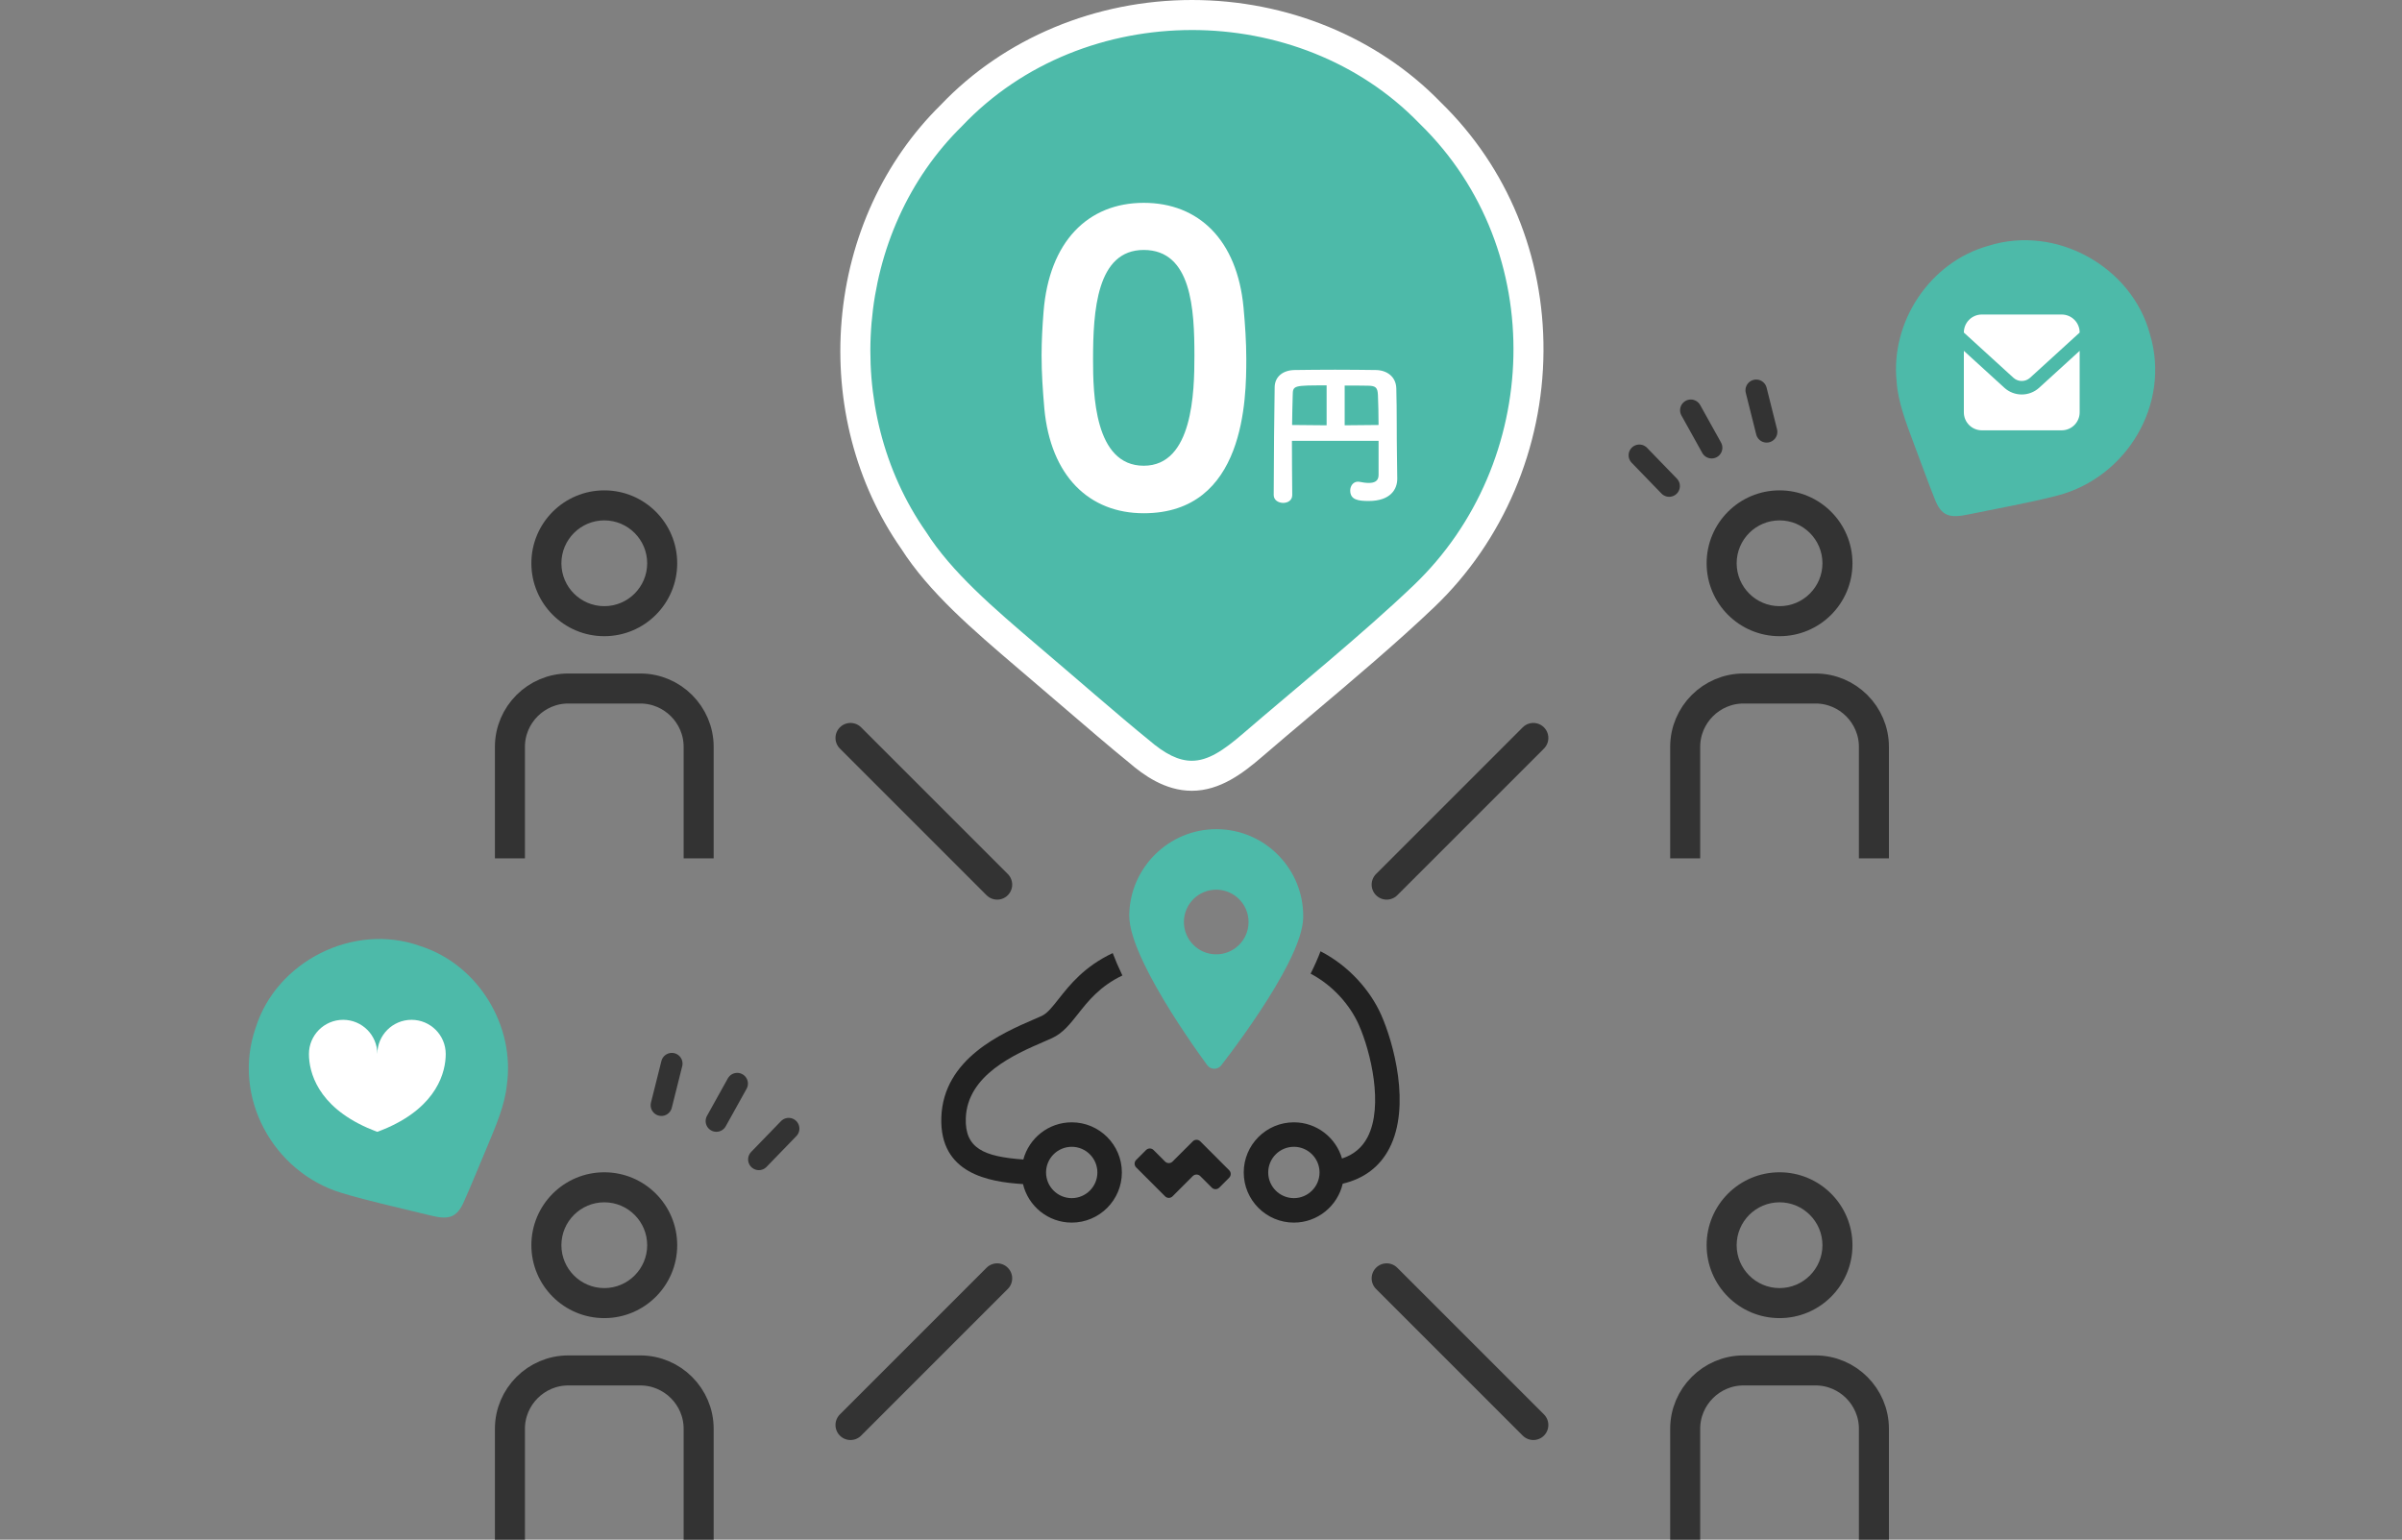 <?xml version="1.0" encoding="UTF-8"?><svg id="d" xmlns="http://www.w3.org/2000/svg" width="560" height="359" xmlns:xlink="http://www.w3.org/1999/xlink" viewBox="0 0 560 359"><rect x="0" y="0" width="560" height="359" fill="#808080" stroke="none"/><defs><symbol id="a" viewBox="0 0 51 85.8"><path d="M25.5,7c5.514,0,10,4.486,10,10s-4.486,10-10,10-10-4.486-10-10,4.486-10,10-10M25.5,0C16.111,0,8.5,7.611,8.5,17c0,9.389,7.611,17,17,17s17-7.611,17-17C42.5,7.611,34.889,0,25.5,0h0Z" fill="#333"/><path d="M3.5,85.8v-26c0-7.48,6.12-13.6,13.6-13.6h16.8c7.48,0,13.6,6.12,13.6,13.6v26" fill="none" stroke="#333" stroke-miterlimit="10" stroke-width="7"/></symbol><symbol id="b" viewBox="0 0 444.465 359.135"><path d="M219.852,180.881c-3.905-0-7.839-1.829-12.379-5.752-4.333-3.506-10.449-8.758-16.364-13.838-3.236-2.779-6.449-5.538-9.346-7.992-10.549-9.003-20.492-17.491-26.759-27.314-21.017-30.082-17.144-73.569,8.819-99.072,14.123-14.881,34.555-23.413,56.07-23.413,21.198,0,41.401,8.285,55.429,22.732l.228.226c14.808,14.463,22.913,34.146,22.799,55.398-.116,21.632-8.989,42.457-24.342,57.135-8.544,8.169-19.291,17.235-28.773,25.234-3.98,3.357-7.739,6.529-11.168,9.487-5.143,4.427-9.313,7.169-14.213,7.169h-.001Z" fill="#4dbaa9"/><path d="M219.894,7c19.479,0,38.928,7.263,52.917,21.67l.269.268c30.177,29.475,28.328,79.017-1.492,107.523-11.942,11.419-27.98,24.397-39.809,34.602-4.598,3.958-8.154,6.319-11.927,6.319-3.022,0-6.184-1.515-10.132-4.937-6.625-5.357-17.44-14.825-25.694-21.816-10.417-8.891-20.125-17.175-26.11-26.587-19.943-28.481-16.788-69.976,8.404-94.673,14.165-14.953,33.885-22.367,53.574-22.367M219.894,0c-22.449,0-43.788,8.913-58.566,24.459-13.261,13.046-21.467,30.881-23.11,50.234-1.627,19.168,3.3,38.067,13.876,53.236,6.549,10.236,16.665,18.87,27.372,28.01,2.92,2.473,6.195,5.286,9.362,8.005,5.915,5.08,12.03,10.331,16.4,13.87,3.295,2.844,8.366,6.567,14.625,6.567,6.629,0,11.99-4.136,16.494-8.014,3.418-2.949,7.167-6.112,11.136-9.46,9.523-8.034,20.318-17.141,28.943-25.387,16.036-15.329,25.302-37.069,25.423-59.645.119-22.198-8.352-42.767-23.853-57.92l-.204-.203C263.112,8.656,242.012,0,219.894,0h0Z" fill="#fff"/><path d="M443.207,77.824c-4.251-15.679-21.895-25.49-37.611-20.517-13.68,3.78-22.88,17.766-21.415,31.678.271,4.479,2.072,9.287,4.005,14.447,1.542,4.069,3.502,9.51,4.789,12.687,1.624,4.439,3.729,4.708,8.032,3.814,6.152-1.285,14.326-2.725,20.755-4.415,16.051-4.218,26.361-21.291,21.488-37.547l-.042-.147Z" fill="#4dbaa9"/><path d="M185.478,95.298c-.369-4.247-.646-8.309-.646-12.37,0-3.416.185-6.739.462-10.247,1.293-16.34,10.34-25.387,23.355-25.387,12.832,0,21.787,8.678,23.264,24.372.369,4.062.646,8.031.646,12.001,0,9.139-.185,36.003-23.91,36.003-12.739,0-21.693-8.678-23.171-24.372ZM220.466,82.928c0-10.801-.646-24.648-11.816-24.648-10.985,0-11.816,14.217-11.816,25.571,0,7.847.277,24.741,11.816,24.741,11.447,0,11.816-17.171,11.816-25.664Z" fill="#fff"/><path d="M263.398,102.782h-20.199c0,4.025.037,8.271.074,12.592v.037c0,1.255-1.034,1.846-2.104,1.846-1.108,0-2.216-.628-2.216-1.846,0-7.016.147-20.975.222-25.147.037-2.4,1.883-3.951,4.652-3.988,2.844-.037,6.093-.074,9.416-.074,3.287,0,6.61.037,9.527.074,2.585.037,4.689,1.551,4.764,4.284.147,5.207.073,11.299.147,15.213l.074,5.797v.074c0,2.437-1.588,5.169-6.647,5.169-2.437,0-4.32-.258-4.32-2.437,0-1.034.665-2.068,1.81-2.068.11,0,.222,0,.369.037.702.147,1.478.258,2.142.258,1.293,0,2.29-.406,2.29-1.846v-7.976ZM251.286,89.857c-7.718,0-7.865,0-7.902,2.29-.073,2.179-.11,4.505-.147,6.942l8.05.074v-9.305ZM263.398,99.089c0-2.659-.074-5.133-.148-6.979-.073-1.735-.517-2.142-2.252-2.179-1.662-.037-3.582-.037-5.502-.037v9.268l7.902-.074Z" fill="#fff"/><path d="M221.822,266.113c-.476-.476-1.256-.476-1.733,0l-4.725,4.723c-.476.476-1.256.476-1.733,0l-2.697-2.697c-.476-.476-1.256-.478-1.733-.001l-2.321,2.321c-.476.476-.476,1.256,0,1.733l6.75,6.75c.476.476,1.256.476,1.733,0l4.725-4.725c.476-.476,1.256-.476,1.733,0l2.698,2.698c.476.476,1.256.476,1.733,0l2.32-2.32c.476-.476.476-1.256,0-1.733l-6.75-6.75Z" fill="#212121"/><path d="M185.275,242.929c.725-.314,1.391-.603,1.98-.87,2.524-1.147,4.249-3.335,6.074-5.651,2.36-2.994,5.085-6.446,10.347-8.967-.028-.058-.063-.122-.091-.18-.872-1.811-1.58-3.474-2.165-5.037-6.607,3.11-10.02,7.41-12.575,10.651-1.503,1.908-2.691,3.415-3.953,3.988-.56.255-1.195.529-1.885.828-7.376,3.194-21.105,9.138-21.548,22.874-.422,13.088,11.029,15.016,19.039,15.521,1.227,5.141,5.849,8.98,11.361,8.98,6.447,0,11.691-5.244,11.691-11.691s-5.244-11.691-11.691-11.691c-5.4,0-9.943,3.685-11.281,8.669-9.253-.667-13.641-2.613-13.415-9.604.327-10.12,11.459-14.94,18.111-17.82ZM191.86,267.392c3.299,0,5.983,2.684,5.983,5.983s-2.684,5.983-5.983,5.983-5.983-2.684-5.983-5.983,2.684-5.983,5.983-5.983Z" fill="#212121"/><path d="M264,236.606c-2.498-5.619-7.49-11.398-14.137-14.799-.601,1.606-1.373,3.341-2.31,5.218,5.262,2.764,9.228,7.391,11.231,11.899,2.79,6.277,5.818,18.939,2.064,26.192-1.277,2.468-3.247,4.111-5.973,5.009-1.412-4.869-5.904-8.441-11.221-8.441-6.447,0-11.691,5.244-11.691,11.691s5.244,11.691,11.691,11.691c5.544,0,10.19-3.884,11.384-9.071,4.978-1.177,8.647-3.938,10.88-8.255,5.073-9.802.964-24.651-1.918-31.134ZM243.654,279.358c-3.299,0-5.983-2.684-5.983-5.983s2.684-5.983,5.983-5.983c3.299,0,5.982,2.684,5.982,5.983s-2.684,5.983-5.982,5.983Z" fill="#212121"/><path d="M245.829,213.887c-.036,2.675-1.21,6.257-3.589,10.948-.841,1.658-1.848,3.476-2.994,5.4-4.623,7.761-10.302,15.292-12.529,18.169-.377.493-.984.793-1.617.793h-.023c-.631-.007-1.235-.314-1.615-.821-2.124-2.901-7.509-10.452-11.888-18.224-1.064-1.89-2.012-3.699-2.817-5.375-2.381-4.945-3.521-8.686-3.484-11.436.149-11.032,9.244-20.008,20.274-20.008l.267.002c5.425.072,10.49,2.25,14.269,6.132,3.778,3.88,5.82,9,5.748,14.418ZM218.014,214.879c-.055,4.162,3.273,7.582,7.436,7.637,4.162.057,7.582-3.273,7.637-7.435.055-4.163-3.273-7.582-7.436-7.638-4.162-.055-7.582,3.274-7.637,7.436" fill="#4dbaa9"/><use width="51" height="85.8" transform="translate(57.383 114.335)" xlink:href="#a"/><use width="51" height="85.8" transform="translate(331.383 114.335)" xlink:href="#a"/><use width="51" height="85.8" transform="translate(57.383 273.335)" xlink:href="#a"/><use width="51" height="85.8" transform="translate(331.383 273.335)" xlink:href="#a"/><line x1="140.285" y1="172.065" x2="174.48" y2="206.26" fill="none" stroke="#333" stroke-linecap="round" stroke-miterlimit="10" stroke-width="7"/><line x1="299.48" y1="172.065" x2="265.285" y2="206.26" fill="none" stroke="#333" stroke-linecap="round" stroke-miterlimit="10" stroke-width="7"/><line x1="299.48" y1="332.26" x2="265.285" y2="298.065" fill="none" stroke="#333" stroke-linecap="round" stroke-miterlimit="10" stroke-width="7"/><line x1="140.285" y1="332.26" x2="174.48" y2="298.065" fill="none" stroke="#333" stroke-linecap="round" stroke-miterlimit="10" stroke-width="7"/><line x1="324.192" y1="106.15" x2="331.149" y2="113.334" fill="none" stroke="#333" stroke-linecap="round" stroke-miterlimit="10" stroke-width="5"/><line x1="336.191" y1="95.654" x2="341.052" y2="104.393" fill="none" stroke="#333" stroke-linecap="round" stroke-miterlimit="10" stroke-width="5"/><line x1="351.438" y1="90.997" x2="353.871" y2="100.696" fill="none" stroke="#333" stroke-linecap="round" stroke-miterlimit="10" stroke-width="5"/><line x1="125.871" y1="263.15" x2="118.914" y2="270.334" fill="none" stroke="#333" stroke-linecap="round" stroke-miterlimit="10" stroke-width="5"/><line x1="113.872" y1="252.654" x2="109.011" y2="261.393" fill="none" stroke="#333" stroke-linecap="round" stroke-miterlimit="10" stroke-width="5"/><line x1="98.625" y1="247.997" x2="96.192" y2="257.696" fill="none" stroke="#333" stroke-linecap="round" stroke-miterlimit="10" stroke-width="5"/><path d="M422.656,73.335h-18.612c-2.316,0-4.194,1.878-4.194,4.194v.012l11.555,10.538c.554.505,1.244.753,1.944.754.701-.001,1.391-.249,1.944-.754l11.556-10.538v-.012c0-2.316-1.878-4.194-4.194-4.194Z" fill="#fff"/><path d="M413.35,91.979c-1.452.001-2.915-.527-4.064-1.575l-9.436-8.605v14.341c0,2.316,1.878,4.194,4.194,4.194h18.612c2.316,0,4.194-1.878,4.194-4.194v-14.341l-9.437,8.605c-1.148,1.047-2.611,1.576-4.064,1.575Z" fill="#fff"/><path d="M1.608,239.619c4.861-15.5,22.876-24.613,38.385-19.028,13.522,4.312,22.167,18.649,20.159,32.492-.446,4.465-2.434,9.199-4.567,14.279-1.7,4.006-3.871,9.366-5.282,12.49-1.797,4.372-3.91,4.559-8.175,3.497-6.097-1.525-14.208-3.284-20.566-5.224-15.874-4.843-25.507-22.307-20.001-38.359l.048-.145Z" fill="#4dbaa9"/><path d="M37.942,237.785c-4.403,0-7.972,3.57-7.972,7.973,0-4.404-3.57-7.973-7.972-7.973s-7.972,3.57-7.972,7.973c0,4.141,1.95,12.045,13.613,17.204.738.327,2.224.901,2.224.901.034.014.071.021.108.021s.074-.008.108-.021c0,0,1.486-.574,2.224-.901,11.662-5.16,13.613-13.064,13.613-17.204,0-4.404-3.57-7.973-7.972-7.973Z" fill="#fff"/></symbol></defs><g id="e"><rect y="0" width="560" height="359" fill="#fff" opacity="0"/><use width="444.465" height="359.135" transform="translate(58)" xlink:href="#b"/></g></svg>
